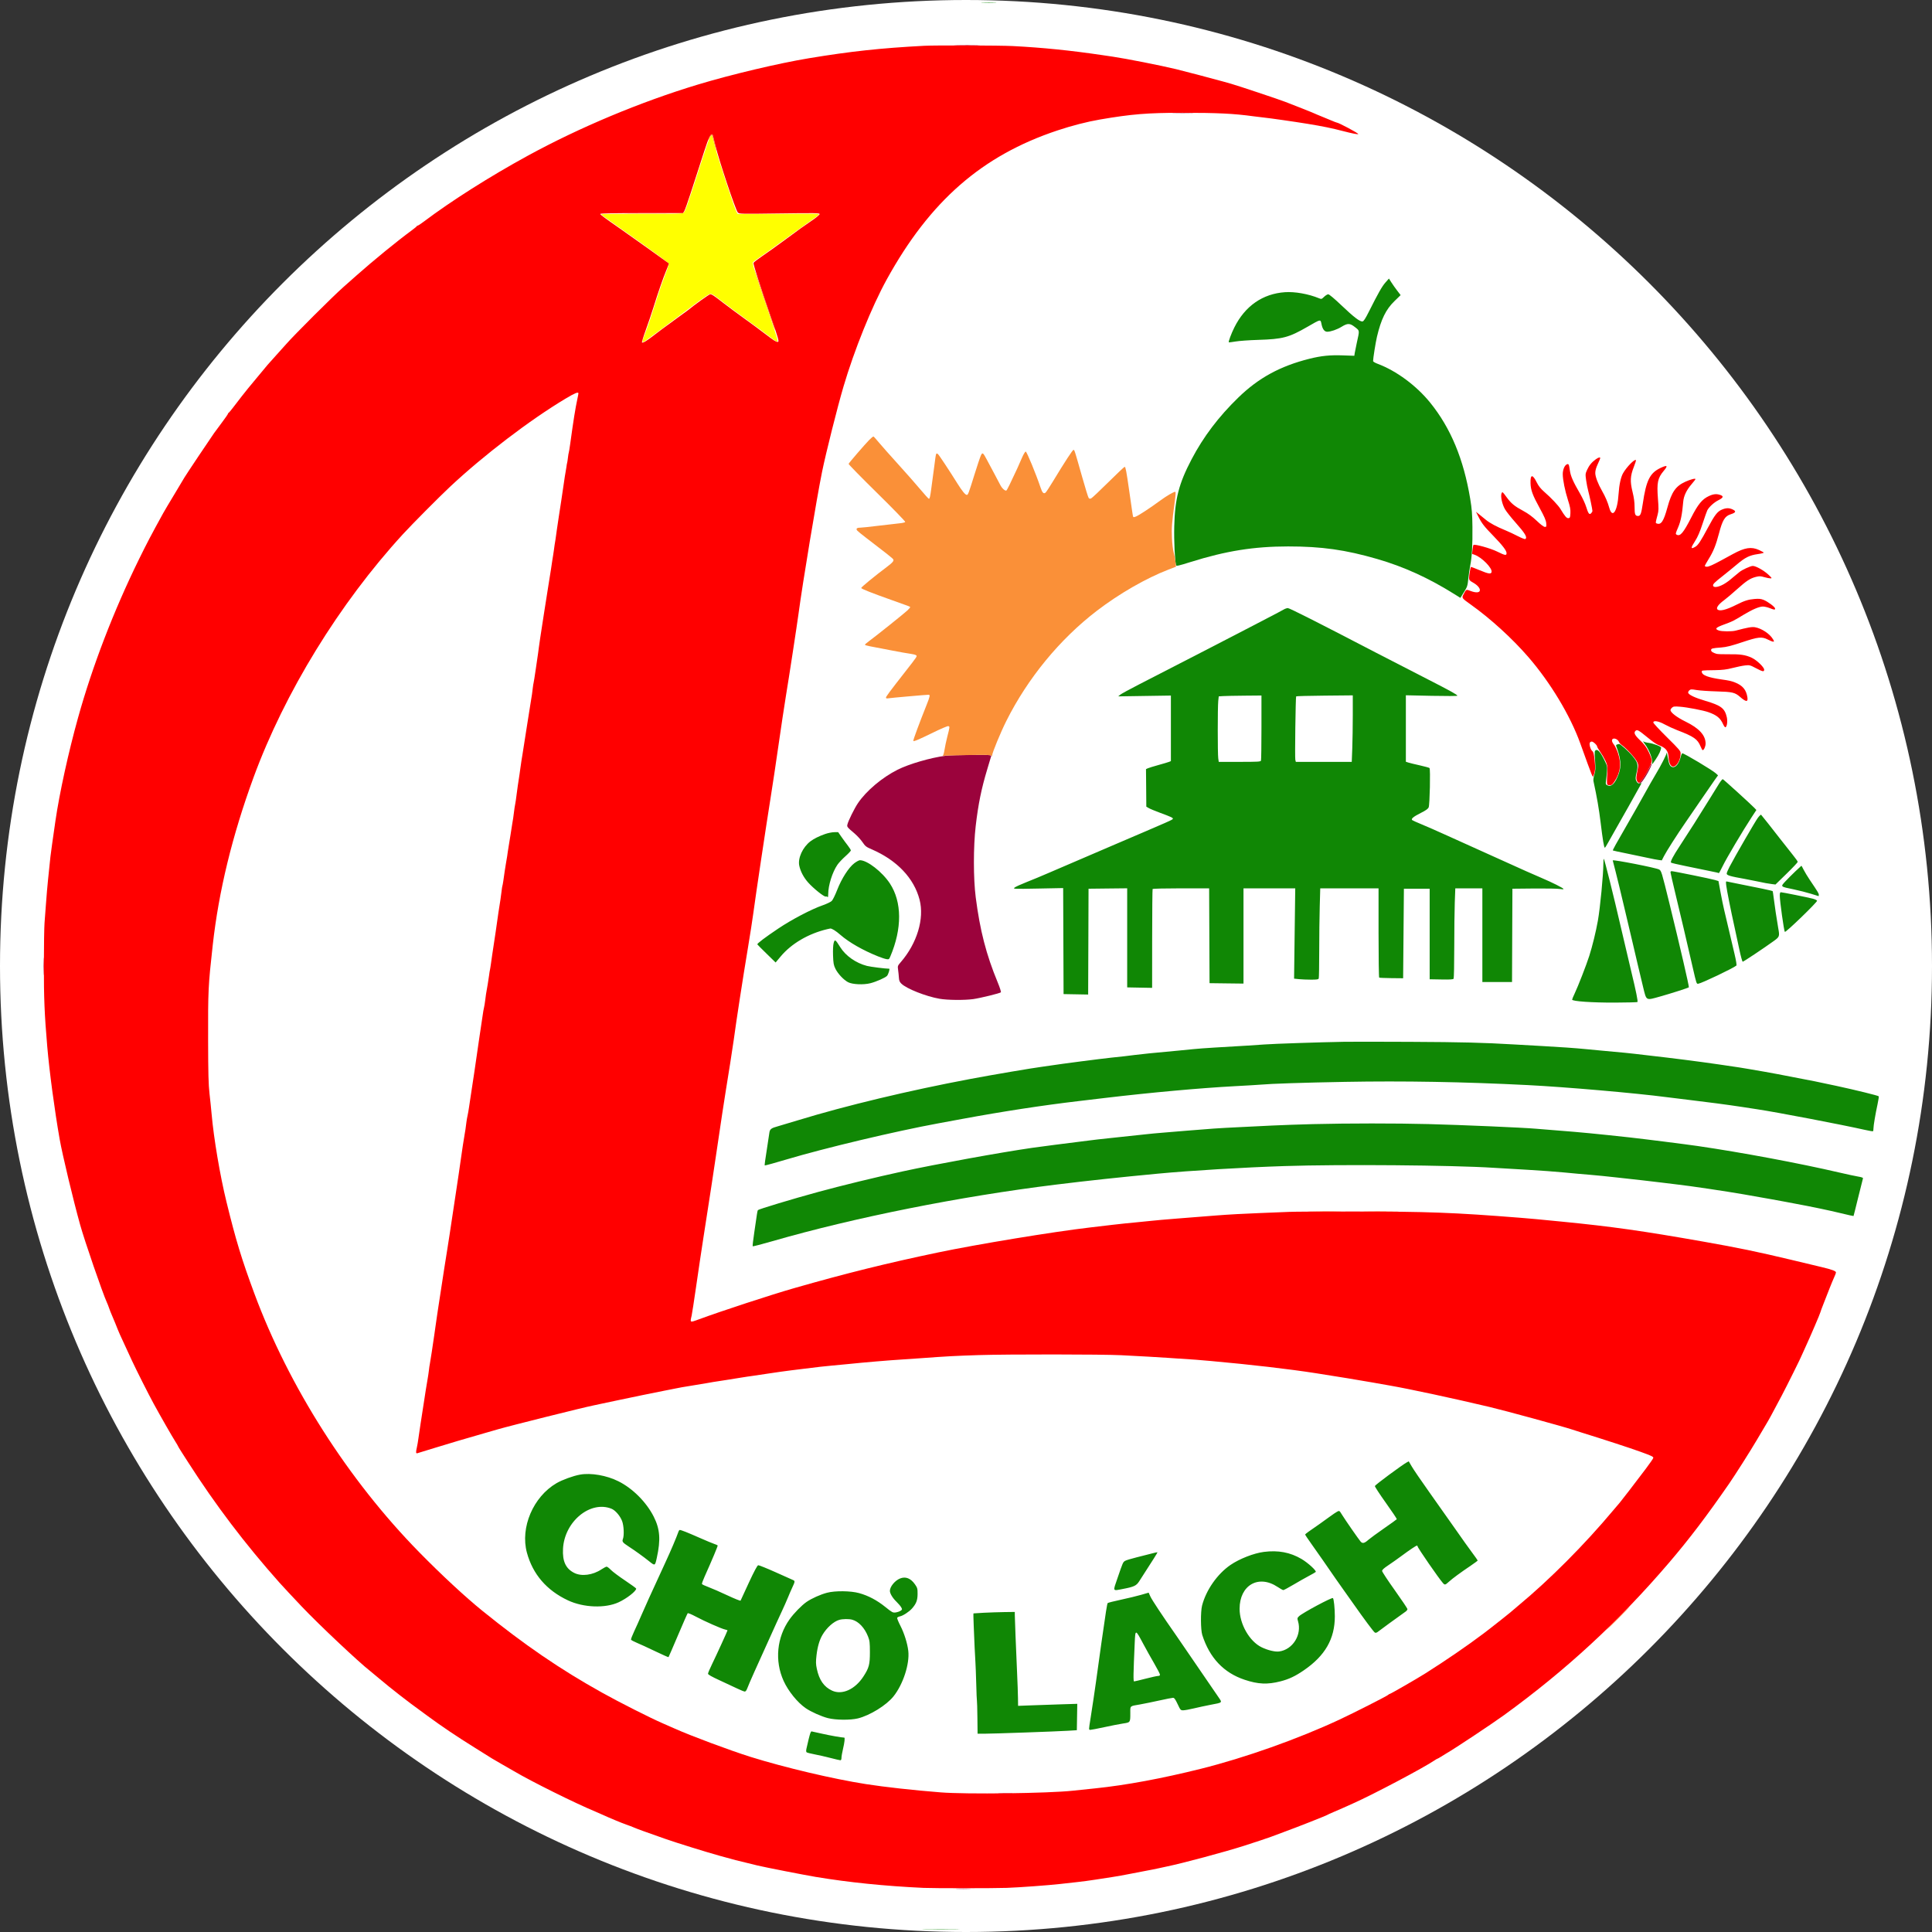 <?xml version="1.0" encoding="UTF-8"?>
<svg xmlns="http://www.w3.org/2000/svg" xmlns:xlink="http://www.w3.org/1999/xlink" width="447px" height="447px" viewBox="0 0 447 447" version="1.1">
<rect x="0" y="0" width="447" height="447" fill="#333333" stroke="none"/>
<g id="surface1">
<path style=" stroke:none;fill-rule:evenodd;fill:rgb(100%,100%,100%);fill-opacity:1;" d="M 0 223.5 C 0 100.062 100.062 0 223.5 0 C 346.934 0 447 100.062 447 223.5 C 447 346.934 346.934 447 223.5 447 C 100.062 447 0 346.934 0 223.5 Z M 0 223.5 "/>
<path style=" stroke:none;fill-rule:evenodd;fill:rgb(6.275%,52.941%,1.961%);fill-opacity:1;" d="M 227.344 0.676 C 228.172 0.711 229.473 0.711 230.234 0.676 C 231 0.641 230.328 0.613 228.738 0.613 C 227.148 0.613 226.523 0.645 227.344 0.676 M 320.559 65.344 C 319.766 66.234 318.883 67.785 316.738 72.062 C 315.91 73.719 315.512 74.332 315.242 74.371 C 314.645 74.457 313.246 73.387 310.383 70.664 C 308.75 69.105 307.535 68.09 307.316 68.09 C 307.117 68.09 306.688 68.348 306.355 68.668 C 305.785 69.223 305.73 69.238 305.176 69.008 C 302.734 68.004 299.598 67.445 297.293 67.605 C 292.133 67.961 288.047 70.809 285.582 75.766 C 284.863 77.211 284.176 79.066 284.305 79.199 C 284.348 79.238 285.043 79.152 285.859 79.012 C 286.672 78.871 289.027 78.699 291.09 78.637 C 296.809 78.461 298.191 78.094 302.531 75.594 C 305.672 73.785 305.508 73.812 305.766 75.051 C 306 76.168 306.449 76.758 307.074 76.754 C 307.895 76.75 309.375 76.238 310.402 75.602 C 311.809 74.738 312.332 74.754 313.523 75.703 C 314.598 76.555 314.574 76.348 313.926 79.285 C 313.723 80.23 313.504 81.297 313.445 81.656 L 313.344 82.316 L 310.684 82.223 C 307.703 82.117 305.711 82.32 302.965 83.004 C 296.207 84.695 291.191 87.43 286.512 91.973 C 281.941 96.41 278.422 101.062 275.684 106.285 C 272.746 111.887 271.836 115.41 271.68 121.82 C 271.598 125.121 271.816 129.746 272.098 130.773 C 272.168 131.02 272.668 130.91 275.488 130.023 C 283.66 127.461 290.125 126.43 298.023 126.426 C 305.758 126.422 311.301 127.203 318.633 129.332 C 324.793 131.117 330.5 133.711 336.406 137.406 L 337.883 138.328 L 338.711 137.004 C 339.477 135.773 339.547 135.555 339.719 133.895 C 339.82 132.914 340.02 131.543 340.16 130.848 C 340.551 128.934 340.719 126.008 340.672 121.922 C 340.637 118.941 340.539 117.695 340.16 115.422 C 338.625 106.203 335.652 99.047 330.922 93.191 C 327.715 89.223 323.078 85.793 318.723 84.164 C 318.148 83.949 317.684 83.672 317.684 83.547 C 317.684 82.926 318.277 79.199 318.582 77.914 C 319.543 73.852 320.656 71.586 322.625 69.676 L 324.059 68.281 L 323.266 67.246 C 322.828 66.676 322.219 65.816 321.914 65.332 L 321.355 64.449 L 320.559 65.344 M 297.004 141.023 C 296.707 141.203 295 142.109 293.211 143.031 C 291.426 143.957 289.148 145.141 288.156 145.66 C 287.16 146.176 284.887 147.355 283.098 148.277 C 281.309 149.199 278.953 150.418 277.859 150.984 C 275.617 152.156 269.262 155.426 263.539 158.352 C 261.422 159.434 259.473 160.5 259.203 160.719 L 258.715 161.117 L 264.812 161.023 L 270.906 160.93 L 270.906 176.098 L 270.5 176.262 C 270.277 176.355 269.168 176.684 268.039 176.996 C 266.91 177.309 265.793 177.652 265.562 177.758 L 265.145 177.949 L 265.184 182.293 L 265.219 186.633 L 265.785 186.965 C 266.098 187.148 267.234 187.621 268.312 188.02 C 270.977 189 271.488 189.246 271.352 189.465 C 271.199 189.715 271.125 189.75 257.18 195.711 C 250.578 198.539 243.992 201.363 242.555 201.992 C 241.113 202.621 238.859 203.559 237.547 204.074 C 236.234 204.59 234.973 205.164 234.746 205.352 C 234.34 205.688 234.438 205.691 240.16 205.582 L 245.98 205.469 L 246.074 230 L 251.762 230.102 L 251.809 217.859 L 251.852 205.621 L 256.324 205.57 L 260.793 205.523 L 260.793 228.449 L 263.68 228.504 L 266.562 228.559 L 266.57 217.203 C 266.574 210.957 266.625 205.773 266.676 205.688 C 266.73 205.602 269.695 205.531 273.266 205.531 L 279.754 205.531 L 279.801 216.5 L 279.848 227.473 L 283.777 227.523 L 287.703 227.57 L 287.703 205.531 L 299.676 205.531 L 299.539 215.977 L 299.406 226.426 L 300.535 226.543 C 301.156 226.605 302.414 226.66 303.332 226.66 C 304.691 226.66 305.023 226.605 305.113 226.375 C 305.172 226.215 305.223 223.352 305.223 220.008 C 305.223 216.664 305.277 212.035 305.344 209.73 L 305.461 205.531 L 318.949 205.531 L 318.949 215.812 C 318.949 221.469 319.016 226.137 319.098 226.188 C 319.18 226.238 320.461 226.293 321.941 226.309 L 324.637 226.336 L 324.727 215.977 L 324.816 205.621 L 330.777 205.621 L 330.777 226.57 L 333.477 226.617 C 335.512 226.656 336.207 226.613 336.316 226.438 C 336.398 226.312 336.465 223.031 336.465 219.148 C 336.469 215.266 336.52 210.613 336.586 208.809 L 336.707 205.531 L 342.969 205.531 L 342.969 227.203 L 349.832 227.203 L 349.875 216.41 L 349.922 205.621 L 354.965 205.57 C 357.734 205.543 360.398 205.594 360.879 205.68 C 361.359 205.77 361.754 205.773 361.754 205.688 C 361.754 205.488 359.141 204.176 356.594 203.094 C 355.508 202.633 353.93 201.941 353.082 201.559 C 352.238 201.172 348.664 199.562 345.137 197.977 C 341.609 196.391 336.938 194.281 334.75 193.289 C 332.566 192.293 329.926 191.137 328.883 190.711 C 327.84 190.285 326.883 189.855 326.758 189.758 C 326.383 189.473 326.988 188.961 328.754 188.074 C 329.91 187.496 330.398 187.145 330.547 186.785 C 330.801 186.191 330.98 177.934 330.742 177.699 C 330.656 177.613 329.652 177.336 328.516 177.082 C 327.375 176.832 326.18 176.539 325.855 176.434 L 325.27 176.242 L 325.27 160.863 L 331.23 160.992 C 334.598 161.062 337.191 161.051 337.191 160.961 C 337.191 160.746 335.34 159.723 330.418 157.211 C 326.059 154.988 322.133 152.969 318.496 151.078 C 304.738 143.922 298.352 140.691 297.961 140.691 C 297.734 140.691 297.305 140.84 297.004 141.023 M 282.988 161.051 L 281.977 161.117 L 281.859 162.219 C 281.711 163.648 281.711 174.344 281.859 175.434 L 281.977 176.27 L 286.805 176.27 C 291.047 176.27 291.652 176.234 291.75 175.984 C 291.809 175.828 291.859 172.375 291.859 168.309 L 291.859 160.918 L 287.93 160.953 C 285.77 160.973 283.547 161.016 282.988 161.051 M 299.887 161.117 C 299.754 161.328 299.57 175.301 299.691 175.785 L 299.812 176.27 L 312.75 176.27 L 312.871 173.156 C 312.934 171.441 312.988 167.98 312.988 165.461 L 312.988 160.883 L 306.469 160.945 C 302.887 160.977 299.922 161.055 299.887 161.117 M 380.57 172.145 C 381.535 173.41 382.383 175.578 382.242 176.41 C 382.137 177.047 382.176 177.012 383.051 175.73 C 383.84 174.57 384.324 173.52 384.328 172.965 C 384.328 172.703 382.453 171.992 381.465 171.879 C 380.934 171.816 380.371 171.664 380.215 171.535 C 380.059 171.41 380.219 171.684 380.57 172.145 M 374.156 172.242 C 373.977 172.289 373.867 172.43 373.914 172.551 C 375.012 175.418 375.176 177.219 374.508 179.066 C 373.723 181.227 372.848 182.129 371.938 181.711 C 371.492 181.508 371.469 181.441 371.578 180.645 C 371.645 180.176 371.742 179.223 371.797 178.527 C 371.891 177.328 371.855 177.191 371.18 175.82 C 370.285 174.004 369.66 173.289 369.207 173.574 C 368.914 173.754 368.902 173.961 369.043 175.945 C 369.18 177.809 369.156 178.27 368.883 179.168 C 368.703 179.766 368.613 180.441 368.676 180.73 C 369.473 184.406 369.949 187.156 370.328 190.289 C 370.82 194.344 371.121 196.137 371.305 196.137 C 371.371 196.137 371.695 195.629 372.031 195.008 C 372.367 194.387 373.066 193.148 373.586 192.254 C 374.539 190.617 379.203 182.332 379.625 181.523 C 379.828 181.148 379.816 181.105 379.562 181.203 C 379.121 181.375 378.785 181.176 378.547 180.602 C 378.375 180.184 378.395 179.832 378.648 178.75 C 379.07 176.965 378.938 176.41 377.746 174.969 C 376.832 173.859 374.871 172.09 374.605 172.137 C 374.539 172.148 374.336 172.195 374.156 172.242 M 385.613 174.152 C 385.586 174.59 384.324 177.07 383.066 179.156 C 382.496 180.102 381.316 182.176 380.441 183.766 C 379.566 185.355 377.863 188.359 376.656 190.449 C 373.844 195.316 373.082 196.691 373.164 196.773 C 373.199 196.805 374.688 197.129 376.477 197.488 C 378.262 197.848 380.453 198.309 381.348 198.508 C 382.242 198.707 383.316 198.914 383.73 198.965 L 384.484 199.062 L 384.961 198.125 C 385.523 197.008 388.066 193.031 389.98 190.27 C 390.734 189.176 392.41 186.738 393.695 184.852 C 394.98 182.965 396.363 180.961 396.766 180.406 L 397.496 179.391 L 397.008 178.938 C 396.223 178.211 389.668 174.285 389.234 174.285 C 389.145 174.285 388.973 174.664 388.855 175.125 C 388.441 176.77 387.648 177.695 386.867 177.449 C 386.348 177.285 386.129 176.789 385.859 175.203 C 385.734 174.449 385.621 173.977 385.613 174.152 M 397.742 181.301 C 397.367 181.895 396.297 183.629 395.359 185.148 C 393.465 188.242 390.504 192.898 388.609 195.777 C 387.109 198.055 386.414 199.379 386.617 199.578 C 386.699 199.66 388.188 200.016 389.926 200.363 C 391.664 200.715 393.898 201.176 394.895 201.387 C 395.887 201.598 396.902 201.809 397.148 201.855 C 397.395 201.902 397.629 201.973 397.672 202.016 C 397.715 202.059 398.129 201.301 398.598 200.336 C 399.43 198.602 403.25 192.164 405.312 189.016 L 406.367 187.406 L 405.867 186.879 C 405.082 186.059 398.789 180.34 398.598 180.277 C 398.504 180.242 398.117 180.703 397.742 181.301 M 406.703 189.23 C 406.09 190.055 401.516 197.957 400.156 200.547 C 399.793 201.23 399.5 201.938 399.5 202.117 C 399.5 202.52 400.258 202.746 403.742 203.363 C 404.238 203.449 405.418 203.688 406.363 203.883 C 408.426 204.32 408.918 204.41 409.973 204.547 L 410.785 204.648 L 413.359 202.141 C 414.777 200.758 415.934 199.531 415.934 199.41 C 415.934 199.293 415.426 198.566 414.801 197.801 C 414.18 197.035 412.82 195.312 411.781 193.973 C 410.051 191.738 407.758 188.836 407.461 188.508 C 407.395 188.434 407.055 188.762 406.703 189.23 M 190.902 192.965 C 189.484 193.461 188.309 194.047 187.508 194.652 C 185.715 196.02 184.551 198.559 184.926 200.301 C 185.211 201.633 185.945 203.02 186.98 204.184 C 188.23 205.582 190.707 207.559 191.047 207.43 C 191.199 207.371 191.387 207.43 191.469 207.555 C 191.555 207.691 191.617 207.402 191.621 206.852 C 191.625 204.828 192.59 201.766 193.754 200.074 C 194.07 199.613 194.898 198.73 195.594 198.113 C 196.289 197.496 196.859 196.887 196.859 196.758 C 196.859 196.637 196.551 196.137 196.176 195.656 C 195.797 195.176 195.137 194.273 194.703 193.656 L 193.918 192.527 L 192.996 192.539 C 192.488 192.547 191.547 192.738 190.902 192.965 M 370.965 199.766 C 370.965 202.324 370.223 210.043 369.691 213.043 C 369.23 215.609 368.438 218.859 367.707 221.152 C 367.031 223.273 365.102 228.23 364.301 229.91 C 363.992 230.555 363.738 231.172 363.738 231.281 C 363.738 231.668 368.344 231.988 373.633 231.969 C 376.441 231.957 378.789 231.895 378.852 231.836 C 379 231.688 378.52 229.305 377.441 224.855 C 376.945 222.816 375.859 218.184 375.02 214.559 C 373.363 207.367 371.25 198.891 371.074 198.719 C 371.012 198.656 370.965 199.129 370.965 199.766 M 197.672 199.711 C 196.367 200.699 194.73 203.246 193.703 205.879 C 193.246 207.059 192.676 208.219 192.441 208.449 C 192.207 208.68 191.254 209.137 190.324 209.461 C 187.707 210.375 183.176 212.75 180.078 214.828 C 177.012 216.883 175.133 218.305 175.223 218.5 C 175.254 218.566 176.219 219.539 177.367 220.656 L 179.453 222.691 L 180.617 221.297 C 183.094 218.328 187.008 216.027 191.352 214.988 C 191.648 214.918 191.977 214.848 192.074 214.832 C 192.438 214.781 193.367 215.352 194.453 216.305 C 196.445 218.039 199.633 219.863 203.16 221.277 C 203.891 221.574 204.758 221.855 205.09 221.91 C 205.645 222 205.707 221.961 205.984 221.309 C 208.734 214.848 208.699 208.688 205.895 204.414 C 204.121 201.715 200.656 199.023 198.957 199.027 C 198.746 199.027 198.172 199.336 197.672 199.711 M 373.133 199.074 C 373.133 199.098 373.418 200.215 373.77 201.555 C 374.117 202.895 375.016 206.594 375.762 209.773 C 376.508 212.953 377.395 216.691 377.727 218.082 C 378.059 219.473 378.594 221.75 378.91 223.141 C 379.23 224.531 379.793 226.887 380.16 228.375 C 380.961 231.629 380.73 231.5 384.109 230.555 C 386.531 229.879 390.602 228.574 390.746 228.43 C 390.855 228.32 388.641 218.75 386.258 209.055 C 384.438 201.652 384.379 201.465 383.863 201.172 C 383.148 200.77 373.125 198.809 373.133 199.074 M 415.379 201.609 C 414.625 202.324 413.586 203.371 413.062 203.934 C 411.914 205.176 411.855 205.125 415.031 205.777 C 416.273 206.039 418.059 206.492 419.004 206.789 C 419.945 207.09 420.738 207.336 420.766 207.336 C 420.789 207.336 420.809 207.191 420.809 207.016 C 420.809 206.703 420.609 206.371 418.699 203.543 C 418.199 202.797 417.57 201.762 417.309 201.242 C 417.047 200.719 416.812 200.297 416.789 200.301 C 416.766 200.305 416.129 200.895 415.379 201.609 M 386.496 201.809 C 386.496 201.949 386.984 204.082 387.578 206.551 C 389.055 212.676 389.988 216.645 391.664 223.953 C 392.516 227.656 392.516 227.664 392.926 227.602 C 393.754 227.48 401.141 223.953 401.742 223.395 C 401.84 223.305 401.668 222.234 401.32 220.75 C 400.996 219.383 400.41 216.879 400.012 215.191 C 399.617 213.504 399.125 211.43 398.926 210.586 C 398.719 209.742 398.34 207.883 398.074 206.449 L 397.598 203.852 L 396.789 203.602 C 395.93 203.34 387.184 201.555 386.75 201.555 C 386.609 201.555 386.496 201.672 386.496 201.809 M 399.402 204.922 C 399.547 206.082 400.434 210.551 401.285 214.379 C 401.582 215.719 402.094 218.098 402.422 219.664 C 402.75 221.227 403.105 222.508 403.207 222.508 C 403.398 222.508 408.219 219.293 410.379 217.727 C 411.738 216.742 411.77 216.645 411.422 214.727 C 411.145 213.215 410.516 209.02 410.348 207.551 C 410.262 206.824 410.164 206.199 410.129 206.164 C 410.039 206.082 406.352 205.297 402.84 204.621 C 401.25 204.312 399.797 204.02 399.609 203.965 C 399.297 203.871 399.281 203.941 399.402 204.922 M 411.781 207.203 C 411.781 208.469 412.75 215.406 412.953 215.609 C 413.152 215.809 420.512 208.691 420.41 208.395 C 420.371 208.27 419.934 208.059 419.441 207.93 C 418.367 207.645 412.367 206.434 412.023 206.434 C 411.859 206.434 411.781 206.676 411.781 207.203 M 192.875 218.203 C 192.75 218.68 192.695 219.805 192.738 221.074 C 192.805 222.883 192.879 223.297 193.293 224.145 C 193.855 225.293 195.203 226.723 196.227 227.254 C 197.234 227.777 199.789 227.891 201.383 227.484 C 202.742 227.137 204.859 226.199 205.234 225.777 C 205.523 225.453 205.93 224.133 205.738 224.129 C 204.875 224.129 201.395 223.691 200.578 223.477 C 198.031 222.82 195.656 221.152 194.406 219.145 C 193.266 217.32 193.137 217.242 192.875 218.203 M 311 241.035 C 305.324 241.137 294.77 241.488 292.578 241.652 C 290.344 241.816 287.211 242.012 280.93 242.375 C 279.145 242.48 276.988 242.641 276.145 242.73 C 275.301 242.824 273.676 242.98 272.531 243.086 C 266.523 243.637 264.316 243.859 262.508 244.09 C 260.5 244.348 260.016 244.402 257.09 244.707 C 254.625 244.969 245.5 246.148 243.098 246.527 C 242.449 246.625 241.555 246.758 241.109 246.812 C 238.871 247.102 229.703 248.656 224.582 249.621 C 210.359 252.293 195.68 255.809 184.668 259.18 C 182.684 259.789 180.613 260.406 180.07 260.555 C 178.367 261.023 178.113 261.219 177.988 262.191 C 177.926 262.664 177.719 264.027 177.531 265.219 C 177.02 268.422 176.859 269.645 176.949 269.645 C 177.156 269.645 179.5 269 181.961 268.262 C 190.809 265.621 207.129 261.738 217.09 259.906 C 218.727 259.602 221.191 259.148 222.562 258.895 C 231.879 257.168 241.285 255.727 249.598 254.75 C 250.938 254.59 253.699 254.262 255.738 254.02 C 266.145 252.785 277.707 251.734 285.535 251.316 C 288.367 251.164 291.133 251 291.676 250.949 C 294.09 250.73 301.402 250.488 311.141 250.309 C 324.688 250.059 338.715 250.305 353.445 251.051 C 362.133 251.488 378.516 252.91 385.594 253.844 C 386.734 253.992 389.012 254.273 390.648 254.465 C 394.52 254.914 400.059 255.648 403.02 256.105 C 404.312 256.305 405.938 256.555 406.633 256.66 C 411.098 257.328 426.188 260.219 431.418 261.402 C 432.434 261.637 433.309 261.781 433.359 261.73 C 433.41 261.68 433.453 261.406 433.453 261.125 C 433.453 260.461 433.91 257.738 434.395 255.512 C 434.605 254.543 434.73 253.703 434.672 253.645 C 434.492 253.465 429.281 252.184 424.875 251.234 C 420.25 250.238 419.32 250.051 415.031 249.242 C 413.395 248.934 411.688 248.605 411.238 248.508 C 410.793 248.414 409.492 248.176 408.348 247.98 C 407.207 247.785 405.539 247.496 404.645 247.34 C 402.91 247.039 402.559 246.984 397.691 246.273 C 392.941 245.582 387.125 244.84 381.258 244.176 C 380.316 244.066 378.934 243.906 378.188 243.816 C 376.926 243.664 376.07 243.582 370.602 243.082 C 369.461 242.98 367.793 242.82 366.898 242.73 C 364.633 242.504 360.828 242.234 356.785 242.016 C 354.898 241.91 351.973 241.746 350.285 241.648 C 343.188 241.23 338.234 241.105 326.352 241.047 C 319.449 241.012 312.543 241.008 311 241.035 M 303.777 260.082 C 300.848 260.152 296.582 260.305 294.297 260.414 C 292.012 260.531 288.434 260.703 286.348 260.805 C 282.16 261.004 279.691 261.172 274.699 261.594 C 272.863 261.746 270.301 261.961 269.012 262.066 C 267.719 262.168 266.012 262.328 265.219 262.422 C 263.562 262.609 261.586 262.82 256.73 263.328 C 254.844 263.523 252.77 263.762 252.125 263.855 C 251.48 263.949 250.137 264.117 249.145 264.23 C 247.555 264.414 240.473 265.332 238.762 265.578 C 231.484 266.629 216.602 269.336 208.871 271.016 C 202.648 272.367 194.746 274.289 189.184 275.809 C 183.438 277.375 175.477 279.777 175.344 279.984 C 175.281 280.082 175.18 280.539 175.121 280.996 C 175.062 281.457 174.793 283.277 174.527 285.043 C 174.262 286.805 174.09 288.293 174.148 288.352 C 174.203 288.406 176.234 287.879 178.656 287.184 C 197.668 281.691 222.176 276.801 244.27 274.086 C 251.816 273.156 258.949 272.391 267.93 271.543 C 275.387 270.836 287.773 270.094 297.184 269.789 C 310.27 269.363 335.996 269.574 345.496 270.184 C 347.039 270.281 350.574 270.488 353.355 270.645 C 356.137 270.801 359.996 271.086 361.934 271.273 C 363.871 271.465 366.551 271.707 367.895 271.809 C 369.234 271.918 372.039 272.195 374.125 272.434 C 376.211 272.672 378.809 272.957 379.902 273.074 C 380.996 273.188 383.07 273.43 384.508 273.617 C 385.949 273.801 387.613 274.004 388.211 274.07 C 390.676 274.332 399.504 275.645 403.293 276.309 C 409.434 277.387 411.555 277.766 413.043 278.051 C 413.789 278.195 414.848 278.398 415.391 278.496 C 418.875 279.133 423.301 280.055 425.844 280.68 C 427.469 281.074 428.82 281.379 428.844 281.348 C 428.867 281.316 429.352 279.402 429.914 277.086 C 430.48 274.773 430.98 272.777 431.027 272.648 C 431.094 272.488 430.758 272.359 429.895 272.215 C 429.219 272.102 427.246 271.68 425.508 271.273 C 416.348 269.141 402.918 266.625 392.727 265.141 C 390.078 264.754 380.113 263.496 377.012 263.156 C 369.293 262.316 365.496 261.949 360.848 261.594 C 358.812 261.441 356.332 261.238 355.34 261.148 C 352.492 260.891 338.145 260.27 330.508 260.074 C 322.875 259.879 312.047 259.883 303.777 260.082 M 451.152 373.402 L 451.152 414.852 L 534.051 414.852 L 534.051 331.953 L 451.152 331.953 L 451.152 373.402 M 325.539 338.309 C 324.312 338.996 318.219 343.508 318.102 343.812 C 318.051 343.934 319.195 345.684 320.633 347.699 C 322.074 349.715 323.215 351.418 323.172 351.488 C 323.129 351.562 321.781 352.531 320.176 353.645 C 318.574 354.758 316.973 355.93 316.613 356.25 C 315.695 357.074 315.234 357.18 314.797 356.664 C 314.305 356.086 311.18 351.578 310.473 350.422 C 309.902 349.496 309.883 349.48 309.41 349.727 C 309.145 349.863 308.398 350.363 307.75 350.84 C 306.527 351.746 304.059 353.492 302.738 354.391 C 302.316 354.68 301.973 354.98 301.973 355.055 C 301.973 355.133 302.637 356.121 303.445 357.254 C 304.258 358.387 305.422 360.047 306.035 360.938 C 308.297 364.227 310.059 366.754 311.016 368.082 C 311.555 368.828 312.523 370.195 313.168 371.117 C 315.566 374.535 317.797 377.531 318.082 377.711 C 318.309 377.852 318.527 377.773 319.035 377.363 C 319.566 376.938 322.934 374.488 325.223 372.859 C 325.449 372.703 325.633 372.449 325.633 372.297 C 325.633 372.145 324.316 370.18 322.707 367.926 C 321.098 365.672 319.777 363.668 319.773 363.469 C 319.766 363.215 320.184 362.828 321.207 362.148 C 322 361.621 323.383 360.645 324.277 359.98 C 326.133 358.602 327.633 357.598 327.84 357.598 C 327.914 357.598 327.98 357.672 327.98 357.766 C 327.98 358.086 332.93 365.254 333.863 366.285 C 334.289 366.754 334.375 366.73 335.254 365.938 C 336.09 365.18 337.867 363.871 340.309 362.223 C 341.176 361.633 341.887 361.105 341.887 361.047 C 341.883 360.988 341.309 360.168 340.602 359.223 C 339.898 358.281 338.215 355.926 336.867 353.984 C 335.516 352.051 332.801 348.203 330.836 345.445 C 328.871 342.684 326.973 339.898 326.613 339.258 C 326.254 338.617 325.949 338.098 325.934 338.098 C 325.918 338.102 325.738 338.195 325.539 338.309 M 134.211 341.176 C 132.625 341.457 130.086 342.383 128.75 343.164 C 123.363 346.309 120.336 353.414 121.906 359.223 C 123.258 364.223 126.473 367.957 131.414 370.273 C 135.016 371.961 140.012 372.148 143.129 370.715 C 144.992 369.859 147.195 368.145 147.195 367.547 C 147.195 367.465 146.035 366.621 144.621 365.676 C 143.203 364.73 141.727 363.621 141.332 363.215 C 140.941 362.809 140.5 362.473 140.359 362.473 C 140.215 362.473 139.68 362.754 139.168 363.09 C 137.145 364.438 134.551 364.777 132.855 363.918 C 130.895 362.926 130.109 361.234 130.262 358.332 C 130.59 352.047 136.555 347.113 141.461 349.062 C 142.363 349.422 143.48 350.719 143.938 351.934 C 144.34 353.016 144.438 355.23 144.121 356.074 C 143.891 356.68 144.055 356.898 145.387 357.766 C 146.938 358.777 148.793 360.113 150.145 361.191 C 151.562 362.328 151.543 362.332 151.969 360.402 C 152.887 356.223 152.703 353.773 151.25 350.902 C 149.555 347.551 146.383 344.367 143.09 342.723 C 140.363 341.355 136.734 340.723 134.211 341.176 M 157.004 354.301 C 156.441 355.879 155.27 358.637 153.914 361.57 C 150.598 368.758 149.121 372.004 148.348 373.82 C 147.906 374.852 147.184 376.469 146.734 377.422 C 146.285 378.379 145.953 379.25 145.992 379.359 C 146.035 379.473 146.629 379.793 147.309 380.074 C 147.992 380.352 149.91 381.234 151.574 382.035 C 153.238 382.832 154.633 383.453 154.672 383.41 C 154.715 383.367 155.695 381.102 156.855 378.367 C 158.012 375.637 159.027 373.332 159.109 373.25 C 159.188 373.168 160.016 373.504 160.945 374.004 C 162.973 375.09 166.918 376.836 167.738 377.008 C 168.059 377.078 168.324 377.168 168.324 377.207 C 168.324 377.336 165.691 383.09 164.734 385.047 C 164.227 386.09 163.809 387.074 163.809 387.238 C 163.809 387.445 164.613 387.902 166.473 388.758 C 167.938 389.426 169.785 390.289 170.582 390.676 C 171.375 391.059 172.16 391.371 172.324 391.371 C 172.516 391.371 172.727 391.09 172.902 390.605 C 173.051 390.18 173.797 388.453 174.555 386.766 C 177.184 380.91 179.027 376.828 179.656 375.477 C 180.004 374.734 180.508 373.637 180.781 373.039 C 181.051 372.445 181.445 371.586 181.652 371.129 C 181.859 370.676 182.191 369.902 182.387 369.414 C 182.578 368.926 182.988 367.984 183.297 367.32 C 183.965 365.887 183.973 365.766 183.449 365.551 C 183.227 365.457 181.395 364.641 179.383 363.734 C 177.367 362.832 175.582 362.113 175.414 362.148 C 175.211 362.188 174.484 363.539 173.258 366.18 C 172.242 368.363 171.379 370.23 171.344 370.332 C 171.305 370.43 169.938 369.883 168.301 369.113 C 166.664 368.344 164.684 367.48 163.898 367.191 C 163.113 366.906 162.441 366.586 162.406 366.48 C 162.371 366.375 162.645 365.613 163.016 364.789 C 164.781 360.848 166.113 357.676 166.047 357.566 C 166.004 357.5 165.668 357.348 165.297 357.23 C 164.926 357.113 163.348 356.453 161.785 355.766 C 158.992 354.535 157.598 353.984 157.277 353.984 C 157.188 353.984 157.066 354.129 157.004 354.301 M 292.41 359.059 C 290.074 359.363 286.797 360.641 284.703 362.07 C 281.652 364.152 279.031 367.906 278.113 371.504 C 277.758 372.918 277.785 377.094 278.164 378.277 C 279.863 383.582 283.129 387.035 287.977 388.645 C 291.094 389.684 293.242 389.777 296.254 389.008 C 298.203 388.512 299.656 387.828 301.645 386.465 C 306.59 383.082 308.836 379.176 308.836 373.961 C 308.832 372.117 308.609 369.957 308.395 369.742 C 308.172 369.516 301.324 373.184 300.543 373.949 C 300.137 374.344 300.117 374.43 300.316 375.086 C 301.254 378.219 299.113 381.664 295.957 382.094 C 295.02 382.223 293.332 381.82 291.898 381.125 C 289.094 379.766 286.801 375.762 286.801 372.227 C 286.801 366.742 291.191 364.223 295.609 367.172 C 296.203 367.57 296.793 367.895 296.922 367.895 C 297.043 367.895 298.094 367.332 299.246 366.648 C 300.398 365.965 301.988 365.062 302.785 364.641 C 303.578 364.223 304.309 363.801 304.41 363.703 C 304.672 363.453 302.621 361.578 301.125 360.695 C 298.508 359.156 295.723 358.633 292.41 359.059 M 266.484 359.426 C 265.785 359.617 264.203 360.02 262.961 360.32 C 261.719 360.625 260.516 360.992 260.289 361.141 C 259.816 361.449 259.812 361.453 258.547 365.137 C 257.453 368.316 257.344 368.098 259.828 367.625 C 262.391 367.133 262.91 366.887 263.582 365.844 C 266.961 360.609 267.855 359.184 267.805 359.137 C 267.773 359.109 267.18 359.238 266.484 359.426 M 208.246 365.207 C 207.062 365.676 205.891 367.105 205.891 368.074 C 205.891 368.688 206.527 369.734 207.426 370.602 C 207.887 371.051 208.383 371.637 208.527 371.906 C 208.77 372.367 208.754 372.418 208.336 372.691 C 208.09 372.852 207.582 373.023 207.207 373.07 C 206.57 373.152 206.398 373.059 204.809 371.777 C 202.883 370.227 200.879 369.172 198.746 368.586 C 196.82 368.055 193.219 368.016 191.352 368.508 C 189.82 368.91 187.805 369.812 186.625 370.621 C 185.48 371.414 183.695 373.234 182.68 374.66 C 179.723 378.809 179.195 384.254 181.301 388.902 C 182.379 391.281 184.508 393.906 186.414 395.215 C 187.641 396.059 190.031 397.129 191.555 397.516 C 193.332 397.973 196.75 398.004 198.473 397.586 C 201.273 396.898 205.086 394.539 206.734 392.473 C 208.953 389.688 210.488 384.969 210.148 381.973 C 209.953 380.242 209.207 377.871 208.328 376.16 C 207.867 375.27 207.531 374.438 207.578 374.312 C 207.625 374.188 207.918 374.035 208.23 373.973 C 208.926 373.832 210.324 372.918 211 372.16 C 211.984 371.051 212.289 370.262 212.297 368.797 C 212.301 367.551 212.254 367.371 211.699 366.57 C 210.715 365.16 209.531 364.691 208.246 365.207 M 264.012 368.992 C 263.047 369.27 260.945 369.777 259.344 370.121 C 257.742 370.461 256.363 370.812 256.281 370.898 C 256.148 371.039 255.832 373.031 254.832 380.082 C 254.199 384.531 253.738 387.852 253.566 389.184 C 253.398 390.457 252.676 395.312 252.309 397.602 C 251.875 400.32 251.875 400.223 252.305 400.223 C 252.516 400.223 253.965 399.941 255.523 399.605 C 257.082 399.266 259.02 398.883 259.832 398.762 C 261.551 398.5 261.512 398.559 261.516 396.305 C 261.516 394.605 261.324 394.773 263.773 394.348 C 264.668 394.191 266.664 393.781 268.211 393.441 C 269.758 393.098 271.191 392.816 271.398 392.816 C 271.691 392.816 271.926 393.137 272.457 394.262 C 273.109 395.656 273.152 395.707 273.754 395.707 C 274.098 395.707 275.203 395.508 276.211 395.266 C 277.219 395.023 278.934 394.656 280.027 394.445 C 282.949 393.887 282.824 394.008 281.887 392.629 C 278.66 387.887 273.328 380.102 272.18 378.457 C 268.934 373.82 266.527 370.184 266.156 369.367 L 265.762 368.488 L 264.012 368.992 M 227.652 373.137 C 226.363 373.203 225.273 373.27 225.23 373.285 C 225.191 373.301 225.219 374.59 225.285 376.156 C 225.355 377.719 225.449 379.977 225.496 381.168 C 225.543 382.359 225.625 383.863 225.676 384.508 C 225.723 385.156 225.809 387.43 225.867 389.562 C 225.922 391.695 225.996 393.488 226.031 393.547 C 226.066 393.605 226.113 395.336 226.137 397.387 L 226.18 401.125 L 227.641 401.125 C 229.582 401.129 244.438 400.605 247.066 400.441 L 249.145 400.312 L 249.195 397.258 L 249.246 394.207 L 245.492 394.324 C 243.43 394.391 240.348 394.496 238.645 394.559 L 235.551 394.676 L 235.527 392.887 C 235.516 391.906 235.422 389.273 235.32 387.035 C 235.059 381.16 234.797 374.605 234.793 373.719 L 234.789 372.949 L 232.395 372.98 C 231.078 373 228.945 373.07 227.652 373.137 M 194.164 374.785 C 192.867 375.16 191.258 376.605 190.277 378.281 C 189.598 379.438 189.141 381.016 188.914 382.973 C 188.742 384.484 188.75 384.996 188.984 386.102 C 189.527 388.695 190.641 390.297 192.504 391.152 C 194.836 392.227 197.824 390.879 199.773 387.875 C 201.062 385.895 201.27 385.105 201.266 382.25 C 201.262 380.039 201.207 379.59 200.84 378.648 C 200.055 376.645 198.688 375.176 197.207 374.754 C 196.445 374.535 194.984 374.551 194.164 374.785 M 262.539 380.035 C 262.211 387.324 262.184 389.023 262.395 389.023 C 262.512 389.023 263.707 388.738 265.051 388.391 C 266.395 388.043 267.695 387.758 267.938 387.758 C 268.23 387.758 268.379 387.66 268.379 387.461 C 268.379 387.293 267.781 386.137 267.055 384.887 C 266.324 383.637 265.176 381.582 264.504 380.32 C 262.691 376.918 262.68 376.914 262.539 380.035 M 187.484 400.988 C 187.336 401.371 186.91 403.078 186.582 404.598 C 186.484 405.047 186.504 405.328 186.633 405.43 C 186.746 405.516 187.57 405.723 188.461 405.895 C 189.355 406.062 191.016 406.441 192.145 406.734 C 193.277 407.027 194.312 407.266 194.449 407.266 C 194.602 407.266 194.691 407.051 194.691 406.68 C 194.695 406.355 194.859 405.414 195.055 404.59 C 195.391 403.195 195.52 402.027 195.34 402.027 C 194.793 402.027 191.941 401.523 190.148 401.109 C 188.891 400.82 187.812 400.582 187.75 400.582 C 187.691 400.582 187.57 400.766 187.484 400.988 M 214.062 446.41 C 216.023 446.441 219.234 446.441 221.199 446.41 C 223.16 446.383 221.555 446.359 217.629 446.359 C 213.707 446.359 212.102 446.383 214.062 446.41 "/>
<path style=" stroke:none;fill-rule:evenodd;fill:rgb(60.784%,1.176%,23.529%);fill-opacity:1;" d="M 221.379 10.43 C 222.691 10.461 224.848 10.461 226.164 10.43 C 227.48 10.398 226.402 10.375 223.77 10.375 C 221.137 10.375 220.062 10.398 221.379 10.43 M 271.586 26.141 C 272.703 26.172 274.531 26.172 275.648 26.141 C 276.766 26.109 275.852 26.086 273.617 26.086 C 271.383 26.086 270.469 26.109 271.586 26.141 M 218.809 174.852 C 215.328 175.297 210.348 176.746 207.676 178.086 C 204.098 179.879 200.438 182.965 198.512 185.805 C 197.684 187.02 196.238 189.949 196.059 190.77 C 195.938 191.312 195.977 191.363 197.832 192.945 C 198.391 193.422 199.168 194.285 199.559 194.855 C 200.191 195.789 200.41 195.961 201.676 196.504 C 207.52 199.023 211.473 203.18 212.762 208.172 C 213.898 212.551 212.176 218.258 208.402 222.613 C 207.68 223.449 207.664 223.5 207.789 224.391 C 207.859 224.891 207.945 225.703 207.973 226.191 C 208.016 226.883 208.141 227.188 208.539 227.578 C 209.727 228.75 214.23 230.535 217.383 231.082 C 219.207 231.402 223.137 231.438 225.156 231.16 C 226.785 230.934 231.34 229.816 231.57 229.59 C 231.656 229.504 231.324 228.469 230.832 227.281 C 228.176 220.863 226.738 215.293 225.75 207.605 C 225.191 203.266 225.191 195.875 225.746 191.094 C 226.336 186.031 227.062 182.469 228.414 177.988 C 228.863 176.496 229.273 175.137 229.32 174.961 C 229.406 174.664 229.109 174.648 224.738 174.668 C 222.172 174.68 219.5 174.762 218.809 174.852 M 381.895 176.992 C 381.664 177.715 380.195 180.184 379.637 180.781 C 379.125 181.332 379.141 181.523 379.664 181.102 C 380.344 180.555 382.25 177.164 382.109 176.754 C 382.07 176.637 381.973 176.746 381.895 176.992 M 10.008 223.59 C 10.008 225.426 10.035 226.18 10.066 225.262 C 10.102 224.34 10.102 222.836 10.066 221.918 C 10.035 221 10.008 221.75 10.008 223.59 M 451.152 290.414 L 451.152 331.953 L 534.051 331.953 L 534.051 248.875 L 451.152 248.875 L 451.152 290.414 M 231.223 414.984 C 231.992 415.02 233.25 415.02 234.02 414.984 C 234.789 414.953 234.16 414.922 232.621 414.922 C 231.078 414.922 230.449 414.953 231.223 414.984 M 221.469 437.02 C 222.238 437.051 223.496 437.051 224.266 437.02 C 225.035 436.984 224.406 436.957 222.867 436.957 C 221.328 436.957 220.695 436.984 221.469 437.02 "/>
<path style=" stroke:none;fill-rule:evenodd;fill:rgb(98.039%,56.471%,21.961%);fill-opacity:1;" d="M 164.113 31.703 C 163.688 32.598 163.746 32.746 164.195 31.902 C 164.395 31.516 164.625 31.273 164.703 31.359 C 164.781 31.445 165.023 32.312 165.246 33.289 C 165.465 34.266 165.684 35.031 165.727 34.988 C 165.789 34.922 165.25 32.363 164.961 31.379 C 164.812 30.871 164.441 31.016 164.113 31.703 M 145.266 49.441 C 147.629 49.469 151.449 49.469 153.754 49.441 C 156.055 49.41 154.121 49.387 149.449 49.391 C 144.781 49.391 142.898 49.41 145.266 49.441 M 174.383 61.949 C 174.453 62.297 175.441 65.301 176.582 68.629 C 178.98 75.637 179.309 76.559 179.328 76.285 C 179.336 76.172 179.211 75.723 179.051 75.289 C 178.891 74.855 177.746 71.535 176.508 67.906 C 175.27 64.281 174.316 61.602 174.383 61.949 M 201.094 101.805 C 200.027 102.895 196.434 107.066 196.34 107.32 C 196.301 107.426 199.262 110.449 202.918 114.043 C 206.688 117.75 209.512 120.664 209.445 120.773 C 209.375 120.883 208.734 121.023 208.012 121.09 C 207.293 121.156 205.109 121.41 203.164 121.648 C 201.219 121.891 199.336 122.09 198.977 122.09 C 198.227 122.09 197.988 122.34 198.336 122.758 C 198.465 122.918 199.348 123.637 200.289 124.355 C 205.012 127.961 206.523 129.16 206.668 129.418 C 206.863 129.766 206.527 130.156 205.168 131.184 C 202.332 133.312 199.203 135.887 199.254 136.047 C 199.324 136.258 201.754 137.223 206.254 138.816 C 210.559 140.34 210.586 140.352 210.586 140.496 C 210.586 140.562 210.281 140.906 209.91 141.262 C 209.18 141.953 202.629 147.195 201.059 148.34 C 200.539 148.719 200.113 149.094 200.113 149.176 C 200.113 149.254 200.66 149.418 201.332 149.539 C 202 149.66 204.133 150.07 206.07 150.449 C 208.008 150.828 210.055 151.195 210.625 151.262 C 211.191 151.332 211.785 151.48 211.941 151.598 C 212.25 151.824 212.289 151.77 209.422 155.434 C 205.879 159.961 204.988 161.16 204.988 161.398 C 204.988 161.59 205.137 161.633 205.574 161.559 C 206.121 161.465 214.359 160.738 214.867 160.738 C 215.238 160.738 215.148 161.188 214.398 163.055 C 212.727 167.234 211.309 171.059 211.309 171.398 C 211.309 171.652 212.41 171.191 215.863 169.5 C 217.625 168.641 219.207 167.965 219.383 168 C 219.773 168.082 219.77 168.129 219.184 170.402 C 218.93 171.395 218.633 172.793 218.523 173.508 C 218.414 174.223 218.227 174.84 218.109 174.879 C 217.996 174.922 218.062 174.918 218.262 174.871 C 218.461 174.824 221.008 174.742 223.93 174.695 C 228.277 174.621 229.262 174.648 229.387 174.852 C 229.508 175.043 229.543 175.023 229.547 174.77 C 229.551 174.195 231.527 169.402 232.832 166.805 C 237.797 156.898 245.184 147.91 253.75 141.336 C 258.938 137.359 265.164 133.777 270.371 131.773 L 272.09 131.113 L 271.973 129.988 C 271.906 129.367 271.719 128.414 271.559 127.867 C 271.395 127.312 271.215 125.84 271.152 124.527 C 271.039 122.18 271.133 120.98 271.785 116.176 C 272.012 114.52 272.051 113.781 271.914 113.781 C 271.535 113.781 269.902 114.738 268.379 115.855 C 266.141 117.5 263.559 119.195 262.848 119.492 C 262.355 119.695 262.215 119.703 262.16 119.52 C 262.086 119.281 261.996 118.695 261.254 113.504 C 260.629 109.109 260.422 108.004 260.215 108.004 C 260.113 108.004 258.414 109.605 256.434 111.57 C 254.457 113.531 252.668 115.215 252.461 115.309 C 252.18 115.438 252.031 115.406 251.871 115.191 C 251.754 115.031 251.062 112.797 250.34 110.23 C 248.648 104.258 248.617 104.152 248.391 104.078 C 248.207 104.016 246.469 106.676 243.566 111.461 C 242.805 112.719 242.062 113.844 241.918 113.965 C 241.473 114.336 241.16 114.035 240.766 112.848 C 239.707 109.699 237.559 104.48 237.32 104.48 C 237.172 104.48 236.793 105.113 236.406 106.016 C 236.043 106.859 235.582 107.918 235.371 108.363 C 233.812 111.742 233 113.387 232.844 113.484 C 232.566 113.652 231.832 112.992 231.438 112.219 C 231.246 111.84 230.629 110.676 230.07 109.629 C 229.512 108.586 228.754 107.164 228.383 106.469 C 227.422 104.66 227.32 104.586 226.938 105.391 C 226.766 105.758 226.102 107.734 225.465 109.785 C 224.102 114.168 223.977 114.504 223.691 114.504 C 223.336 114.504 222.598 113.605 221.469 111.793 C 219.578 108.766 217.223 105.207 217.016 105.07 C 216.547 104.758 216.57 104.676 216.18 107.73 C 216.062 108.625 215.898 109.844 215.816 110.441 C 215.734 111.035 215.582 112.176 215.477 112.969 C 215.223 114.895 215.105 115.406 214.914 115.406 C 214.828 115.406 213.922 114.41 212.902 113.195 C 211.887 111.977 209.586 109.367 207.793 107.395 C 206 105.422 204.023 103.188 203.391 102.43 C 202.762 101.668 202.18 101.023 202.098 100.992 C 202.012 100.961 201.559 101.328 201.094 101.805 M 451.152 207.426 L 451.152 248.875 L 534.027 248.875 L 534.086 232.848 C 534.117 224.027 534.117 205.379 534.086 191.398 L 534.027 165.977 L 451.152 165.977 L 451.152 207.426 M 303.449 280.254 C 305.109 280.285 307.871 280.285 309.59 280.254 C 311.312 280.227 309.953 280.199 306.578 280.199 C 303.199 280.199 301.793 280.227 303.449 280.254 M 316.105 280.254 C 317.969 280.285 321.016 280.285 322.875 280.254 C 324.742 280.227 323.215 280.203 319.492 280.203 C 315.766 280.203 314.242 280.227 316.105 280.254 M 374.305 374.395 C 372.816 375.883 371.641 377.105 371.691 377.105 C 371.738 377.105 373 375.883 374.484 374.395 C 375.973 372.906 377.148 371.684 377.102 371.684 C 377.051 371.684 375.793 372.906 374.305 374.395 "/>
<path style=" stroke:none;fill-rule:evenodd;fill:rgb(100%,100%,0%);fill-opacity:1;" d="M 164.203 31.902 C 164.008 32.285 163.145 34.793 162.281 37.477 C 159.008 47.656 158.559 48.934 158.148 49.219 C 157.812 49.457 156.496 49.492 148.48 49.48 C 143.379 49.473 139.164 49.508 139.117 49.555 C 139.027 49.645 139.535 50.02 144.125 53.234 C 149.875 57.266 154.633 60.746 154.73 60.996 C 154.781 61.137 154.418 62.281 153.918 63.539 C 153.418 64.801 152.547 67.293 151.984 69.082 C 150.574 73.547 150.043 75.125 149.285 77.09 C 148.48 79.184 148.465 79.387 149.141 78.969 C 149.66 78.645 153.062 76.129 158.906 71.746 C 163.449 68.34 164.152 67.879 164.609 68.016 C 164.816 68.078 165.227 68.32 165.523 68.559 C 167.02 69.734 171.746 73.258 173.742 74.684 C 174.984 75.566 176.691 76.832 177.535 77.492 C 178.379 78.152 179.254 78.785 179.477 78.902 C 179.844 79.098 179.883 79.078 179.883 78.691 C 179.883 78.457 178.742 74.941 177.344 70.887 C 174.672 63.117 174.012 60.98 174.191 60.688 C 174.25 60.59 174.926 60.09 175.691 59.574 C 176.457 59.062 178.141 57.867 179.43 56.918 C 181.395 55.473 186.699 51.676 188.863 50.164 C 189.184 49.941 189.445 49.695 189.449 49.621 C 189.457 49.434 189.648 49.434 179.672 49.48 L 170.703 49.523 L 170.422 49.094 C 169.996 48.438 165.891 35.957 165.328 33.594 C 165.055 32.449 164.77 31.445 164.695 31.359 C 164.621 31.273 164.402 31.516 164.203 31.902 M 451.152 124.438 L 451.152 165.977 L 534.051 165.977 L 534.051 82.898 L 451.152 82.898 L 451.152 124.438 "/>
<path style=" stroke:none;fill-rule:evenodd;fill:rgb(100%,0%,0%);fill-opacity:1;" d="M 451.152 41.449 L 451.152 82.898 L 534.051 82.898 L 534.051 0 L 451.152 0 L 451.152 41.449 M 213.836 10.594 C 203.754 11.125 196.793 11.879 187.199 13.469 C 180.09 14.648 169.145 17.242 161.461 19.566 C 148.207 23.574 134.137 29.457 122.09 36.039 C 113.363 40.805 104.434 46.465 98.039 51.285 C 97.375 51.785 96.754 52.195 96.652 52.195 C 96.555 52.195 96.445 52.262 96.414 52.348 C 96.379 52.43 95.863 52.859 95.266 53.297 C 91.941 55.734 86.383 60.27 82.469 63.746 C 81.289 64.793 79.906 66.016 79.402 66.461 C 76.992 68.586 68.055 77.5 66.184 79.648 C 65.707 80.191 64.648 81.371 63.832 82.266 C 63.012 83.16 62.141 84.137 61.891 84.434 C 60.84 85.688 59.449 87.359 58.605 88.391 C 58.109 88.996 57.566 89.652 57.395 89.852 C 56.961 90.359 54.992 92.879 53.938 94.277 C 53.449 94.922 52.98 95.477 52.895 95.512 C 52.809 95.543 52.738 95.645 52.738 95.738 C 52.738 95.828 52.141 96.695 51.414 97.664 C 50.688 98.633 49.832 99.789 49.512 100.234 C 48.715 101.352 42.941 109.992 42.695 110.441 C 42.586 110.641 41.539 112.387 40.371 114.324 C 39.199 116.262 38.016 118.25 37.746 118.75 C 34.945 123.84 33.988 125.664 32.152 129.402 C 26.281 141.367 21.395 154.07 18.055 166.066 C 15.844 173.992 13.762 183.492 12.828 189.906 C 12.234 193.984 11.73 197.586 11.668 198.215 C 11.543 199.438 11.363 201.18 11.105 203.633 C 10.969 204.926 10.766 207.32 10.648 208.961 C 10.531 210.598 10.375 212.672 10.301 213.566 C 10.227 214.461 10.156 218.809 10.148 223.23 C 10.137 230.848 10.297 234.754 10.93 242.102 C 11.434 247.965 12.629 256.895 13.809 263.594 C 14.434 267.156 16.949 277.668 18.539 283.367 C 19.598 287.168 23.727 299.152 24.727 301.34 C 24.906 301.738 25.117 302.266 25.191 302.512 C 25.266 302.762 25.43 303.207 25.559 303.508 C 26.262 305.148 27.27 307.594 27.27 307.656 C 27.27 307.73 27.988 309.324 28.98 311.453 C 29.301 312.148 29.996 313.652 30.523 314.793 C 31.441 316.789 34.398 322.656 35.531 324.727 C 37.172 327.734 39.781 332.293 40.574 333.535 C 40.906 334.059 41.18 334.527 41.18 334.578 C 41.18 334.625 41.559 335.254 42.02 335.973 C 42.484 336.691 43.121 337.688 43.438 338.184 C 49.812 348.148 56.695 357.227 64.652 366.168 C 65.391 366.996 67.707 369.48 69.797 371.684 C 73.781 375.887 82.969 384.543 85.707 386.676 C 86.023 386.926 87.004 387.738 87.879 388.48 C 90.309 390.543 94.695 393.961 97.258 395.785 C 97.453 395.926 98.266 396.52 99.062 397.109 C 102.16 399.395 105.684 401.766 109.719 404.277 C 111.605 405.449 113.434 406.594 113.781 406.82 C 114.129 407.043 115.105 407.613 115.949 408.086 C 116.793 408.555 118.133 409.328 118.93 409.797 C 122.914 412.156 132.969 417.156 137.672 419.109 C 138.289 419.367 139.121 419.73 139.52 419.918 C 140.867 420.547 144.031 421.859 144.891 422.148 C 145.367 422.305 146.219 422.629 146.789 422.871 C 147.773 423.281 148.496 423.543 153.875 425.438 C 156.523 426.367 163.184 428.438 166.52 429.371 C 170.066 430.359 169.879 430.312 175.277 431.617 C 176.938 432.02 186.18 433.828 188.734 434.254 C 196.445 435.531 204.637 436.367 213.656 436.793 C 215.941 436.898 230.062 436.898 232.98 436.789 C 235.957 436.68 242.621 436.191 245.262 435.891 C 246.504 435.746 248.332 435.543 249.324 435.438 C 250.316 435.336 252.148 435.09 253.387 434.895 C 254.633 434.695 256.457 434.414 257.453 434.266 C 258.445 434.121 260.234 433.797 261.426 433.555 C 262.617 433.309 264.324 432.98 265.219 432.824 C 266.113 432.664 267.332 432.422 267.926 432.285 C 268.523 432.152 269.418 431.957 269.914 431.855 C 273.676 431.082 283.34 428.488 287.883 427.035 C 290.277 426.27 293.645 425.148 294.043 424.984 C 294.281 424.887 295.613 424.387 297.004 423.879 C 300.051 422.77 306.867 420.082 307.117 419.895 C 307.219 419.824 307.828 419.543 308.473 419.273 C 309.121 419.008 310.055 418.602 310.551 418.375 C 311.047 418.145 312.145 417.656 312.988 417.281 C 317.559 415.262 329.391 409.008 331.988 407.238 C 332.258 407.055 332.523 406.902 332.582 406.902 C 332.637 406.902 333.027 406.684 333.445 406.414 C 333.867 406.145 334.43 405.797 334.695 405.645 C 336.598 404.555 345.203 398.84 348.027 396.793 C 362.383 386.371 374.547 375.133 386.148 361.57 C 390.777 356.16 394.883 350.762 400.082 343.238 C 401.461 341.242 404.969 335.719 406.441 333.215 C 407.117 332.074 408.055 330.488 408.527 329.695 C 409.383 328.266 409.707 327.668 412.227 322.91 C 413.414 320.668 416.836 313.777 416.836 313.629 C 416.836 313.594 417.211 312.766 417.668 311.789 C 418.68 309.621 421.172 303.82 421.172 303.629 C 421.172 303.555 421.523 302.602 421.957 301.512 C 422.387 300.422 423.008 298.844 423.332 298 C 423.66 297.156 424.121 296.051 424.355 295.543 C 424.59 295.035 424.785 294.531 424.785 294.418 C 424.785 294.078 423.895 293.738 421.441 293.156 C 420.152 292.844 417.023 292.098 414.488 291.492 C 406.562 289.602 402.254 288.707 394.082 287.266 C 379.965 284.777 372.828 283.77 361.391 282.648 C 355.828 282.098 354.008 281.93 351.82 281.758 C 336.336 280.531 330.246 280.305 312.91 280.301 C 305.766 280.297 299.184 280.336 298.281 280.387 C 297.379 280.438 294.246 280.562 291.316 280.668 C 288.387 280.77 283.996 281.012 281.562 281.207 C 279.129 281.398 275.023 281.723 272.441 281.926 C 269.859 282.129 267.137 282.367 266.391 282.457 C 265.648 282.547 263.98 282.715 262.691 282.828 C 261.398 282.941 259.043 283.188 257.453 283.375 C 255.863 283.562 253.465 283.848 252.125 284.004 C 243.586 285 226.121 287.879 217 289.785 C 205.184 292.258 195.867 294.57 183.855 298 C 178.477 299.539 166.781 303.367 161.598 305.289 C 159.609 306.023 159.629 306.035 160.02 304.41 C 160.113 304.012 160.598 300.875 161.094 297.43 C 161.59 293.992 162.328 289.031 162.738 286.414 C 163.145 283.797 163.629 280.68 163.812 279.484 C 163.992 278.293 164.344 276.02 164.594 274.43 C 164.84 272.84 165.293 269.832 165.598 267.746 C 166.824 259.426 167.629 254.102 167.961 252.125 C 168.434 249.312 169.57 242.051 169.766 240.582 C 170.352 236.188 171.844 226.508 173.039 219.348 C 173.535 216.367 174.098 212.75 174.289 211.309 C 174.828 207.23 177.207 191.363 178.348 184.219 C 178.594 182.676 178.965 180.281 179.168 178.891 C 179.559 176.207 180.305 171.125 181.051 166.066 C 181.301 164.379 181.668 162.02 181.863 160.828 C 182.531 156.828 184.406 144.574 184.758 141.957 C 185.707 134.832 188.973 115.18 190.195 109.176 C 191.105 104.73 193.734 94.262 195.148 89.465 C 197.648 80.977 201.711 70.922 205.164 64.656 C 215.172 46.504 227.203 35.996 244.633 30.188 C 247.961 29.078 251.512 28.164 254.473 27.656 C 261.82 26.395 265.457 26.098 273.617 26.098 C 281.73 26.098 285.422 26.277 289.961 26.898 C 290.656 26.992 291.715 27.121 292.309 27.184 C 293.945 27.355 299.367 28.133 302.484 28.641 C 305.98 29.211 308.215 29.668 310.73 30.328 C 312.82 30.875 314.254 31.152 314.254 31.012 C 314.254 30.789 309.676 28.355 309.266 28.355 C 309.203 28.355 308.695 28.16 308.137 27.922 C 307.574 27.684 306.672 27.309 306.125 27.09 C 305.16 26.703 304.582 26.461 303.371 25.93 C 303.051 25.789 301.809 25.297 300.617 24.836 C 299.426 24.379 297.961 23.805 297.367 23.566 C 296.137 23.074 286.328 19.797 284.812 19.375 C 284.27 19.223 283.457 18.992 283.008 18.867 C 281.074 18.32 273.832 16.418 272.082 15.996 C 268.52 15.137 260.535 13.562 257.453 13.109 C 257.152 13.066 256.059 12.906 255.016 12.75 C 247.633 11.66 241.227 11.012 234.336 10.656 C 231.305 10.5 216.469 10.457 213.836 10.594 M 163.992 32.004 C 163.609 32.891 162.992 34.754 159.848 44.531 C 159.141 46.719 158.438 48.691 158.285 48.91 L 158.008 49.305 L 148.449 49.305 C 142.043 49.305 138.887 49.367 138.887 49.488 C 138.887 49.684 139.402 50.066 143.941 53.238 C 146.391 54.949 154.59 60.805 154.746 60.953 C 154.777 60.984 154.504 61.727 154.137 62.605 C 153.383 64.422 152.285 67.586 151.172 71.16 C 150.75 72.5 149.961 74.84 149.41 76.355 C 148.859 77.875 148.465 79.172 148.531 79.238 C 148.715 79.422 149.656 78.855 151.258 77.602 C 152.051 76.977 154.125 75.438 155.863 74.18 C 157.602 72.922 159.105 71.828 159.203 71.746 C 160.695 70.508 164.078 68.09 164.312 68.09 C 164.707 68.09 165.148 68.387 167.469 70.184 C 168.504 70.988 170.684 72.605 172.316 73.777 C 173.945 74.949 176.09 76.535 177.082 77.297 C 179.02 78.785 179.527 79.105 179.941 79.105 C 180.316 79.105 180.152 78.508 178.449 73.598 C 175.883 66.203 174.234 61.078 174.332 60.82 C 174.383 60.684 175.309 59.973 176.387 59.238 C 177.465 58.508 179.621 56.969 181.176 55.82 C 184.852 53.105 185.941 52.32 187.965 50.945 C 188.883 50.32 189.637 49.684 189.637 49.531 C 189.637 49.281 188.641 49.266 180.348 49.379 C 171.312 49.504 171.047 49.5 170.707 49.16 C 170.207 48.66 166.328 37.062 165.504 33.594 C 165.254 32.551 165.012 31.555 164.961 31.379 C 164.793 30.801 164.398 31.055 163.992 32.004 M 130.828 92.242 C 122.562 97.195 111.941 105.301 104.117 112.625 C 101.594 114.988 95.336 121.289 93.223 123.594 C 78.523 139.625 65.832 160.301 58.656 179.883 C 53.727 193.348 50.602 206.199 49.215 218.715 C 48.168 228.148 48.125 229.02 48.152 240.84 C 48.172 248.477 48.234 250.941 48.473 253.027 C 48.641 254.469 48.855 256.582 48.957 257.723 C 49.453 263.375 50.91 271.996 52.391 278.043 C 54.57 286.949 55.895 291.301 58.844 299.262 C 66.84 320.836 80.598 342.422 96.992 359.133 C 102.125 364.363 107.691 369.527 111.613 372.695 C 121.422 380.625 129.59 386.211 139.246 391.594 C 143.348 393.883 150.395 397.445 153.426 398.762 C 154.418 399.191 155.637 399.727 156.133 399.949 C 159.852 401.617 168.996 405.027 173.652 406.484 C 181.574 408.957 192.68 411.578 200.293 412.773 C 204.734 413.469 211.27 414.191 217.629 414.695 C 223.543 415.168 242.508 414.926 248.219 414.309 C 249.125 414.211 251.492 413.965 253.48 413.758 C 260.512 413.031 268.828 411.488 277.859 409.234 C 288.066 406.684 300.355 402.32 309.918 397.855 C 313.062 396.391 320.809 392.461 321.129 392.168 C 321.289 392.027 321.473 391.914 321.543 391.914 C 321.73 391.914 327.809 388.414 329.785 387.164 C 334.504 384.184 339.398 380.832 343.238 377.941 C 345.168 376.488 349.957 372.688 350.191 372.422 C 350.242 372.363 350.77 371.914 351.367 371.422 C 358.508 365.504 366.637 357.34 373.219 349.473 C 374.012 348.527 374.703 347.715 374.758 347.664 C 374.895 347.547 378.566 342.77 380.773 339.84 C 381.734 338.566 382.523 337.422 382.523 337.293 C 382.523 337.016 382.086 336.812 379.543 335.891 C 377.055 334.992 371.207 333.082 365.727 331.383 C 365.082 331.18 364.227 330.906 363.828 330.773 C 361.766 330.074 348.23 326.375 344.629 325.523 C 336.102 323.504 326.105 321.359 321.566 320.57 C 320.375 320.363 318.547 320.039 317.504 319.852 C 315.551 319.492 308.555 318.348 304.41 317.707 C 298.176 316.738 289.438 315.727 280.117 314.887 C 277.156 314.621 276.348 314.559 272.715 314.332 C 271.672 314.266 270.535 314.191 270.184 314.16 C 269.25 314.082 262.754 313.711 259.438 313.551 C 254.977 313.328 233.141 313.312 226.434 313.523 C 220.867 313.703 219.25 313.789 212.844 314.258 C 211.555 314.352 209.805 314.469 208.961 314.523 C 205.551 314.734 200.008 315.203 196.137 315.605 C 194.797 315.746 193.09 315.906 192.344 315.965 C 191.203 316.055 188.887 316.316 186.023 316.684 C 185.676 316.73 184.336 316.895 183.043 317.051 C 181.754 317.211 179.438 317.531 177.895 317.773 C 176.355 318.016 174.691 318.262 174.195 318.324 C 173.699 318.387 173.086 318.473 172.84 318.516 C 172.59 318.555 171.898 318.664 171.305 318.758 C 170.707 318.848 169.488 319.043 168.594 319.195 C 167.703 319.348 166.625 319.516 166.199 319.566 C 165.777 319.617 164.559 319.82 163.492 320.016 C 162.426 320.207 160.656 320.5 159.566 320.668 C 158.473 320.832 157.051 321.082 156.406 321.227 C 155.758 321.367 154.582 321.602 153.785 321.746 C 152.992 321.891 150.754 322.34 148.82 322.746 C 146.883 323.152 144.363 323.68 143.219 323.914 C 142.078 324.148 140.34 324.516 139.359 324.73 C 138.379 324.945 137.445 325.145 137.281 325.176 C 135.195 325.578 117.938 329.891 115.227 330.684 C 114.582 330.875 113.199 331.27 112.156 331.57 C 108.035 332.746 103.773 334.004 100.418 335.043 C 98.48 335.645 96.754 336.176 96.578 336.223 C 96.207 336.328 96.184 336.043 96.457 334.848 C 96.559 334.402 96.715 333.508 96.797 332.859 C 96.941 331.773 97.531 327.887 98.156 323.914 C 98.297 323.02 98.457 321.965 98.516 321.566 C 98.574 321.172 98.734 320.195 98.879 319.398 C 99.02 318.605 99.188 317.508 99.246 316.961 C 99.305 316.418 99.387 315.848 99.43 315.699 C 99.496 315.457 100.242 310.602 100.496 308.746 C 100.551 308.348 100.676 307.453 100.777 306.758 C 100.879 306.062 101.051 304.883 101.156 304.141 C 101.262 303.395 101.379 302.621 101.414 302.422 C 101.449 302.223 101.688 300.68 101.941 298.992 C 102.57 294.844 103.031 291.867 103.488 289.059 C 103.695 287.766 103.938 286.223 104.023 285.625 C 104.105 285.031 104.391 283.16 104.648 281.473 C 104.91 279.785 105.285 277.305 105.48 275.965 C 105.68 274.625 105.965 272.715 106.117 271.719 C 106.27 270.727 106.469 269.344 106.559 268.648 C 106.762 267.105 107.43 262.711 107.547 262.176 C 107.633 261.773 107.723 261.148 107.914 259.621 C 107.977 259.121 108.098 258.434 108.184 258.086 C 108.27 257.738 108.43 256.801 108.543 256.008 C 108.656 255.211 108.789 254.32 108.84 254.02 C 109.082 252.57 110.438 243.426 110.805 240.746 C 110.934 239.805 111.172 238.219 111.328 237.227 C 111.484 236.234 111.66 235.055 111.719 234.605 C 111.773 234.16 111.891 233.508 111.977 233.164 C 112.062 232.812 112.188 232.043 112.258 231.445 C 112.324 230.852 112.414 230.199 112.449 230 C 112.688 228.73 113.062 226.43 113.156 225.668 C 113.215 225.172 113.297 224.641 113.34 224.488 C 113.383 224.336 113.508 223.566 113.617 222.773 C 113.723 221.98 113.84 221.172 113.871 220.973 C 114.098 219.523 114.562 216.449 114.688 215.555 C 114.953 213.629 115.246 211.59 115.32 211.129 C 115.688 208.867 115.953 207.066 116.051 206.16 C 116.117 205.566 116.199 205.027 116.238 204.961 C 116.297 204.859 116.551 203.254 116.773 201.555 C 116.82 201.207 116.941 200.438 117.047 199.84 C 117.344 198.129 117.375 197.934 117.488 197.059 C 117.547 196.602 117.664 195.863 117.75 195.414 C 117.84 194.969 118.004 193.953 118.117 193.156 C 118.234 192.363 118.398 191.309 118.484 190.809 C 118.688 189.648 118.805 188.863 118.938 187.738 C 118.992 187.242 119.113 186.469 119.203 186.023 C 119.289 185.578 119.402 184.844 119.449 184.398 C 119.531 183.613 120.039 180.082 120.199 179.16 C 120.242 178.914 120.328 178.301 120.387 177.805 C 120.441 177.309 120.562 176.496 120.648 176 C 120.738 175.504 120.852 174.812 120.898 174.465 C 120.984 173.867 121.57 170.109 121.918 167.965 C 122.004 167.418 122.16 166.441 122.262 165.797 C 122.363 165.148 122.574 163.809 122.734 162.816 C 122.895 161.824 123.051 160.848 123.082 160.648 C 123.113 160.449 123.195 159.801 123.266 159.203 C 123.336 158.609 123.418 158.078 123.449 158.027 C 123.48 157.973 123.723 156.43 123.992 154.594 C 124.582 150.574 124.531 150.938 124.684 149.723 C 124.754 149.176 124.887 148.242 124.98 147.645 C 125.074 147.051 125.324 145.422 125.535 144.031 C 125.746 142.641 125.941 141.383 125.969 141.234 C 126.02 140.965 126.211 139.758 126.34 138.887 C 126.375 138.637 126.574 137.379 126.781 136.086 C 127.445 131.957 127.672 130.508 127.781 129.676 C 127.84 129.227 127.918 128.738 127.957 128.59 C 127.992 128.441 128.074 127.914 128.133 127.418 C 128.188 126.922 128.273 126.312 128.32 126.062 C 128.453 125.352 128.551 124.676 128.855 122.449 C 129.012 121.309 129.219 119.926 129.312 119.379 C 129.41 118.832 129.656 117.207 129.867 115.77 C 130.074 114.328 130.32 112.66 130.414 112.066 C 130.508 111.469 130.629 110.656 130.68 110.258 C 130.73 109.863 130.809 109.414 130.848 109.266 C 130.891 109.117 130.977 108.59 131.043 108.094 C 131.105 107.594 131.184 107.145 131.215 107.094 C 131.246 107.039 131.328 106.512 131.398 105.918 C 131.465 105.328 131.555 104.785 131.594 104.719 C 131.633 104.648 131.781 103.758 131.922 102.73 C 132.676 97.227 133.113 94.496 133.582 92.324 C 133.719 91.695 133.828 91.105 133.828 91.016 C 133.828 90.602 133 90.941 130.828 92.242 M 369.246 106.238 C 368.289 106.934 367.688 107.652 367.223 108.664 C 366.789 109.613 366.781 109.711 366.98 111.129 C 367.094 111.941 367.309 113.027 367.453 113.543 C 367.75 114.609 368.434 117.852 368.434 118.215 C 368.434 118.344 368.301 118.586 368.137 118.75 C 367.719 119.168 367.48 118.859 366.984 117.258 C 366.762 116.535 366.141 115.195 365.609 114.277 C 363.969 111.461 363.398 110.164 363.215 108.867 C 363.004 107.363 362.926 107.219 362.449 107.473 C 361.961 107.734 361.57 108.715 361.57 109.688 C 361.57 110.984 362.086 113.555 362.762 115.656 C 363.262 117.199 363.383 117.852 363.34 118.727 C 363.293 119.707 363.242 119.84 362.891 119.887 C 362.484 119.945 362.074 119.477 361.039 117.762 C 360.523 116.914 358.906 115.203 357.273 113.781 C 356.469 113.078 355.973 112.457 355.578 111.66 C 354.586 109.652 354.051 109.699 354.113 111.789 C 354.164 113.414 354.582 114.543 356.262 117.609 C 357.309 119.516 357.676 120.367 357.742 121.027 C 357.82 121.84 357.797 121.91 357.43 121.91 C 357.18 121.91 356.48 121.383 355.555 120.5 C 354.547 119.543 353.562 118.816 352.461 118.223 C 350.359 117.09 349.633 116.488 348.52 114.961 C 347.652 113.766 347.598 113.727 347.422 114.117 C 347.121 114.789 347.543 116.719 348.238 117.871 C 348.57 118.418 349.617 119.742 350.57 120.812 C 352.891 123.426 353.453 124.371 352.891 124.715 C 352.785 124.781 351.992 124.469 351.129 124.023 C 350.266 123.578 349.035 122.996 348.387 122.734 C 346.293 121.883 344.703 121.031 343.797 120.281 C 343.309 119.875 342.59 119.289 342.199 118.98 L 341.488 118.418 L 342.074 119.578 C 342.836 121.098 343.398 121.816 345.508 123.984 C 347.633 126.172 348.566 127.391 348.566 127.973 C 348.566 128.59 348.262 128.535 346.348 127.594 C 344.824 126.844 341.156 125.828 340.898 126.086 C 340.852 126.133 340.762 126.613 340.699 127.156 L 340.582 128.145 L 341.227 128.375 C 342.859 128.969 345.277 131.43 345.105 132.332 C 345 132.879 344.398 132.793 342.355 131.934 C 341.273 131.48 340.359 131.141 340.328 131.176 C 340.211 131.289 339.898 133.148 339.898 133.719 C 339.902 134.203 340.023 134.348 340.793 134.781 C 341.836 135.367 342.465 136.09 342.391 136.617 C 342.316 137.141 341.449 137.188 340.25 136.73 C 339.188 136.328 339.254 136.297 338.617 137.504 C 338.168 138.352 338.184 138.379 340.312 139.895 C 344.855 143.133 349.848 147.684 353.574 151.98 C 358.684 157.871 363.289 165.516 365.621 171.984 C 368.605 180.242 368.488 179.957 368.664 179.504 C 369.09 178.426 369.145 177.73 368.945 175.91 C 368.785 174.441 368.664 173.961 368.41 173.781 C 368.035 173.512 367.656 172.293 367.82 171.867 C 367.883 171.707 368.09 171.574 368.281 171.574 C 368.645 171.574 369.52 172.387 369.52 172.723 C 369.52 172.828 369.848 173.383 370.246 173.953 C 370.648 174.527 371.195 175.465 371.461 176.039 C 371.875 176.934 371.934 177.277 371.887 178.438 C 371.742 181.844 371.707 181.594 372.348 181.652 C 372.848 181.703 372.988 181.605 373.496 180.871 C 374.91 178.812 375.18 176.668 374.332 174.211 C 374.059 173.426 373.637 172.543 373.395 172.254 C 372.887 171.652 372.816 171.074 373.234 170.914 C 373.648 170.754 374.379 171.148 374.562 171.633 C 374.652 171.863 374.953 172.203 375.234 172.391 C 376.148 172.988 378.328 175.352 378.73 176.184 C 379.117 176.977 379.117 177.008 378.812 178.531 C 378.562 179.805 378.547 180.164 378.734 180.617 C 378.867 180.941 379.07 181.141 379.234 181.109 C 379.863 180.988 382.16 176.957 382.16 175.973 C 382.16 175.68 381.844 174.785 381.457 173.984 C 380.914 172.863 380.461 172.246 379.473 171.297 C 378.168 170.047 377.918 169.496 378.449 169.055 C 378.789 168.77 379.176 168.98 380.895 170.391 C 382.594 171.777 383.172 172.172 383.965 172.48 C 385.426 173.043 385.973 173.758 386.059 175.199 C 386.137 176.547 386.531 177.355 387.117 177.355 C 387.957 177.355 388.84 175.797 388.844 174.309 C 388.844 173.762 388.531 173.395 385.684 170.578 C 383.945 168.863 382.523 167.328 382.523 167.168 C 382.523 166.625 383.727 166.82 385.125 167.594 C 385.836 167.984 387.145 168.586 388.035 168.93 C 391.949 170.434 392.758 171 393.465 172.723 C 393.656 173.184 393.867 173.562 393.938 173.562 C 394.234 173.562 394.621 172.699 394.617 172.031 C 394.609 170.117 393.121 168.488 389.984 166.957 C 387.98 165.98 386.496 164.844 386.496 164.289 C 386.496 164.156 386.656 163.898 386.855 163.719 C 387.168 163.438 387.418 163.41 388.719 163.512 C 390.371 163.637 394.109 164.355 395.273 164.773 C 397.223 165.469 398.02 166.129 398.672 167.566 C 398.859 167.988 399.102 168.305 399.211 168.27 C 399.57 168.148 399.742 166.871 399.52 165.918 C 399.051 163.875 398.195 163.227 394.578 162.156 C 392.207 161.457 390.777 160.793 390.594 160.309 C 390.539 160.168 390.648 159.91 390.84 159.734 C 391.156 159.453 391.312 159.441 392.5 159.645 C 393.223 159.77 395.312 159.914 397.152 159.965 C 400.805 160.066 401.398 160.203 402.578 161.227 C 403.984 162.449 404.461 162.477 404.289 161.328 C 404.027 159.59 403.18 158.586 401.395 157.887 C 400.582 157.566 400.027 157.441 398.324 157.203 C 395.316 156.773 393.855 156.242 393.75 155.531 C 393.684 155.078 393.531 155.105 396.789 155.051 C 398.539 155.023 399.457 154.91 400.852 154.551 C 401.848 154.293 403.148 154.027 403.746 153.961 C 404.777 153.844 404.902 153.875 406.238 154.578 C 407.836 155.422 408.168 155.484 408.168 154.938 C 408.168 154.363 406.418 152.699 405.262 152.168 C 403.832 151.516 402.625 151.336 399.949 151.375 C 398.66 151.391 397.398 151.348 397.152 151.277 C 396.305 151.027 395.887 150.746 395.887 150.418 C 395.887 150.031 396.148 149.965 398.234 149.805 C 399.414 149.715 400.516 149.441 403.02 148.609 C 406.836 147.34 407.617 147.258 409.02 147.973 C 409.539 148.238 410.09 148.457 410.25 148.457 C 410.504 148.457 410.5 148.395 410.211 147.898 C 409.48 146.648 407.57 145.375 406.039 145.121 C 405.32 145 404.371 145.168 401.57 145.906 C 400.699 146.137 398.383 146.121 397.691 145.879 C 396.66 145.52 396.918 145.215 398.867 144.496 C 400.922 143.738 400.945 143.727 403.344 142.273 C 405.434 141.008 407.016 140.332 407.887 140.332 C 408.234 140.332 408.93 140.492 409.434 140.691 C 410.527 141.121 410.695 141.137 410.695 140.789 C 410.695 140.441 409.012 139.18 408.02 138.785 C 407.418 138.547 406.941 138.5 405.941 138.582 C 404.48 138.707 403.594 138.988 401.762 139.914 C 399.332 141.141 397.785 141.508 397.336 140.969 C 397.031 140.602 397.621 139.805 398.898 138.863 C 399.445 138.457 400.781 137.332 401.867 136.352 C 404.074 134.371 404.945 133.801 406.277 133.469 C 407.055 133.273 407.336 133.281 408.203 133.535 C 408.762 133.695 409.41 133.824 409.641 133.82 C 410.02 133.816 409.965 133.723 409.152 132.961 C 408.078 131.961 406.25 130.938 405.535 130.938 C 405.008 130.938 402.992 131.867 402.434 132.367 C 402.258 132.527 401.711 132.977 401.211 133.371 C 400.719 133.766 400.273 134.137 400.223 134.195 C 400.172 134.254 399.766 134.551 399.316 134.852 C 397.969 135.758 396.574 136.09 396.367 135.555 C 396.23 135.195 396.59 134.824 398.598 133.25 C 399.539 132.508 401.004 131.316 401.848 130.602 C 403.758 128.98 404.781 128.469 406.672 128.203 C 407.488 128.09 408.117 127.93 408.07 127.852 C 408.02 127.773 407.523 127.504 406.969 127.25 C 405.211 126.445 403.707 126.676 400.957 128.172 C 400.105 128.637 398.922 129.281 398.324 129.605 C 396.293 130.711 395.367 131.121 394.902 131.121 C 394.652 131.121 394.441 131.039 394.441 130.938 C 394.441 130.836 394.836 130.125 395.316 129.355 C 396.402 127.621 397.012 126.105 397.723 123.391 C 398.516 120.355 399.082 119.418 400.387 119 C 401.637 118.598 401.766 118.289 400.871 117.867 C 400.066 117.484 399.348 117.496 398.371 117.914 C 397.336 118.359 396.727 119.148 395.148 122.105 C 393.508 125.184 392.887 126.125 392.266 126.492 C 391.133 127.16 391.117 126.828 392.195 125.16 C 392.785 124.254 393.285 123.086 393.926 121.145 C 394.422 119.641 394.91 118.254 395.012 118.066 C 395.43 117.281 396.562 116.246 397.547 115.75 C 398.727 115.156 398.859 114.812 398.027 114.523 C 397.152 114.215 396.426 114.285 395.383 114.77 C 393.824 115.496 392.875 116.648 391.309 119.715 C 389.488 123.27 388.754 124.148 387.953 123.723 C 387.621 123.543 387.633 123.48 388.246 122.055 C 388.867 120.625 389.191 119.012 389.441 116.094 C 389.555 114.754 390.191 113.406 391.34 112.066 C 391.855 111.469 392.273 110.922 392.273 110.852 C 392.277 110.617 391.129 110.918 389.926 111.461 C 387.707 112.473 386.766 113.816 385.789 117.395 C 384.902 120.629 384.324 121.5 383.316 121.113 C 383.004 120.996 383 121.031 383.512 119.109 C 383.762 118.168 383.773 117.676 383.59 115.355 C 383.305 111.68 383.527 110.605 384.934 108.934 C 385.965 107.707 385.781 107.527 384.227 108.25 C 381.73 109.414 380.879 111.109 380.082 116.547 C 379.742 118.844 379.543 119.379 379.008 119.379 C 378.328 119.379 378.188 119.035 378.188 117.336 C 378.188 116.211 378.047 115.148 377.715 113.805 C 377.117 111.371 377.18 110.133 378.008 108.043 C 378.336 107.223 378.555 106.504 378.496 106.445 C 378.203 106.152 376.355 108.035 375.535 109.465 C 375.004 110.391 374.625 112.129 374.484 114.281 C 374.223 118.367 373.043 120.09 372.316 117.445 C 371.969 116.184 371.434 114.934 370.672 113.602 C 369.715 111.934 369.102 110.316 369.094 109.441 C 369.09 108.887 369.273 108.219 369.664 107.387 C 369.98 106.711 370.242 106.082 370.242 105.996 C 370.242 105.723 369.816 105.828 369.246 106.238 "/>
</g>
</svg>
